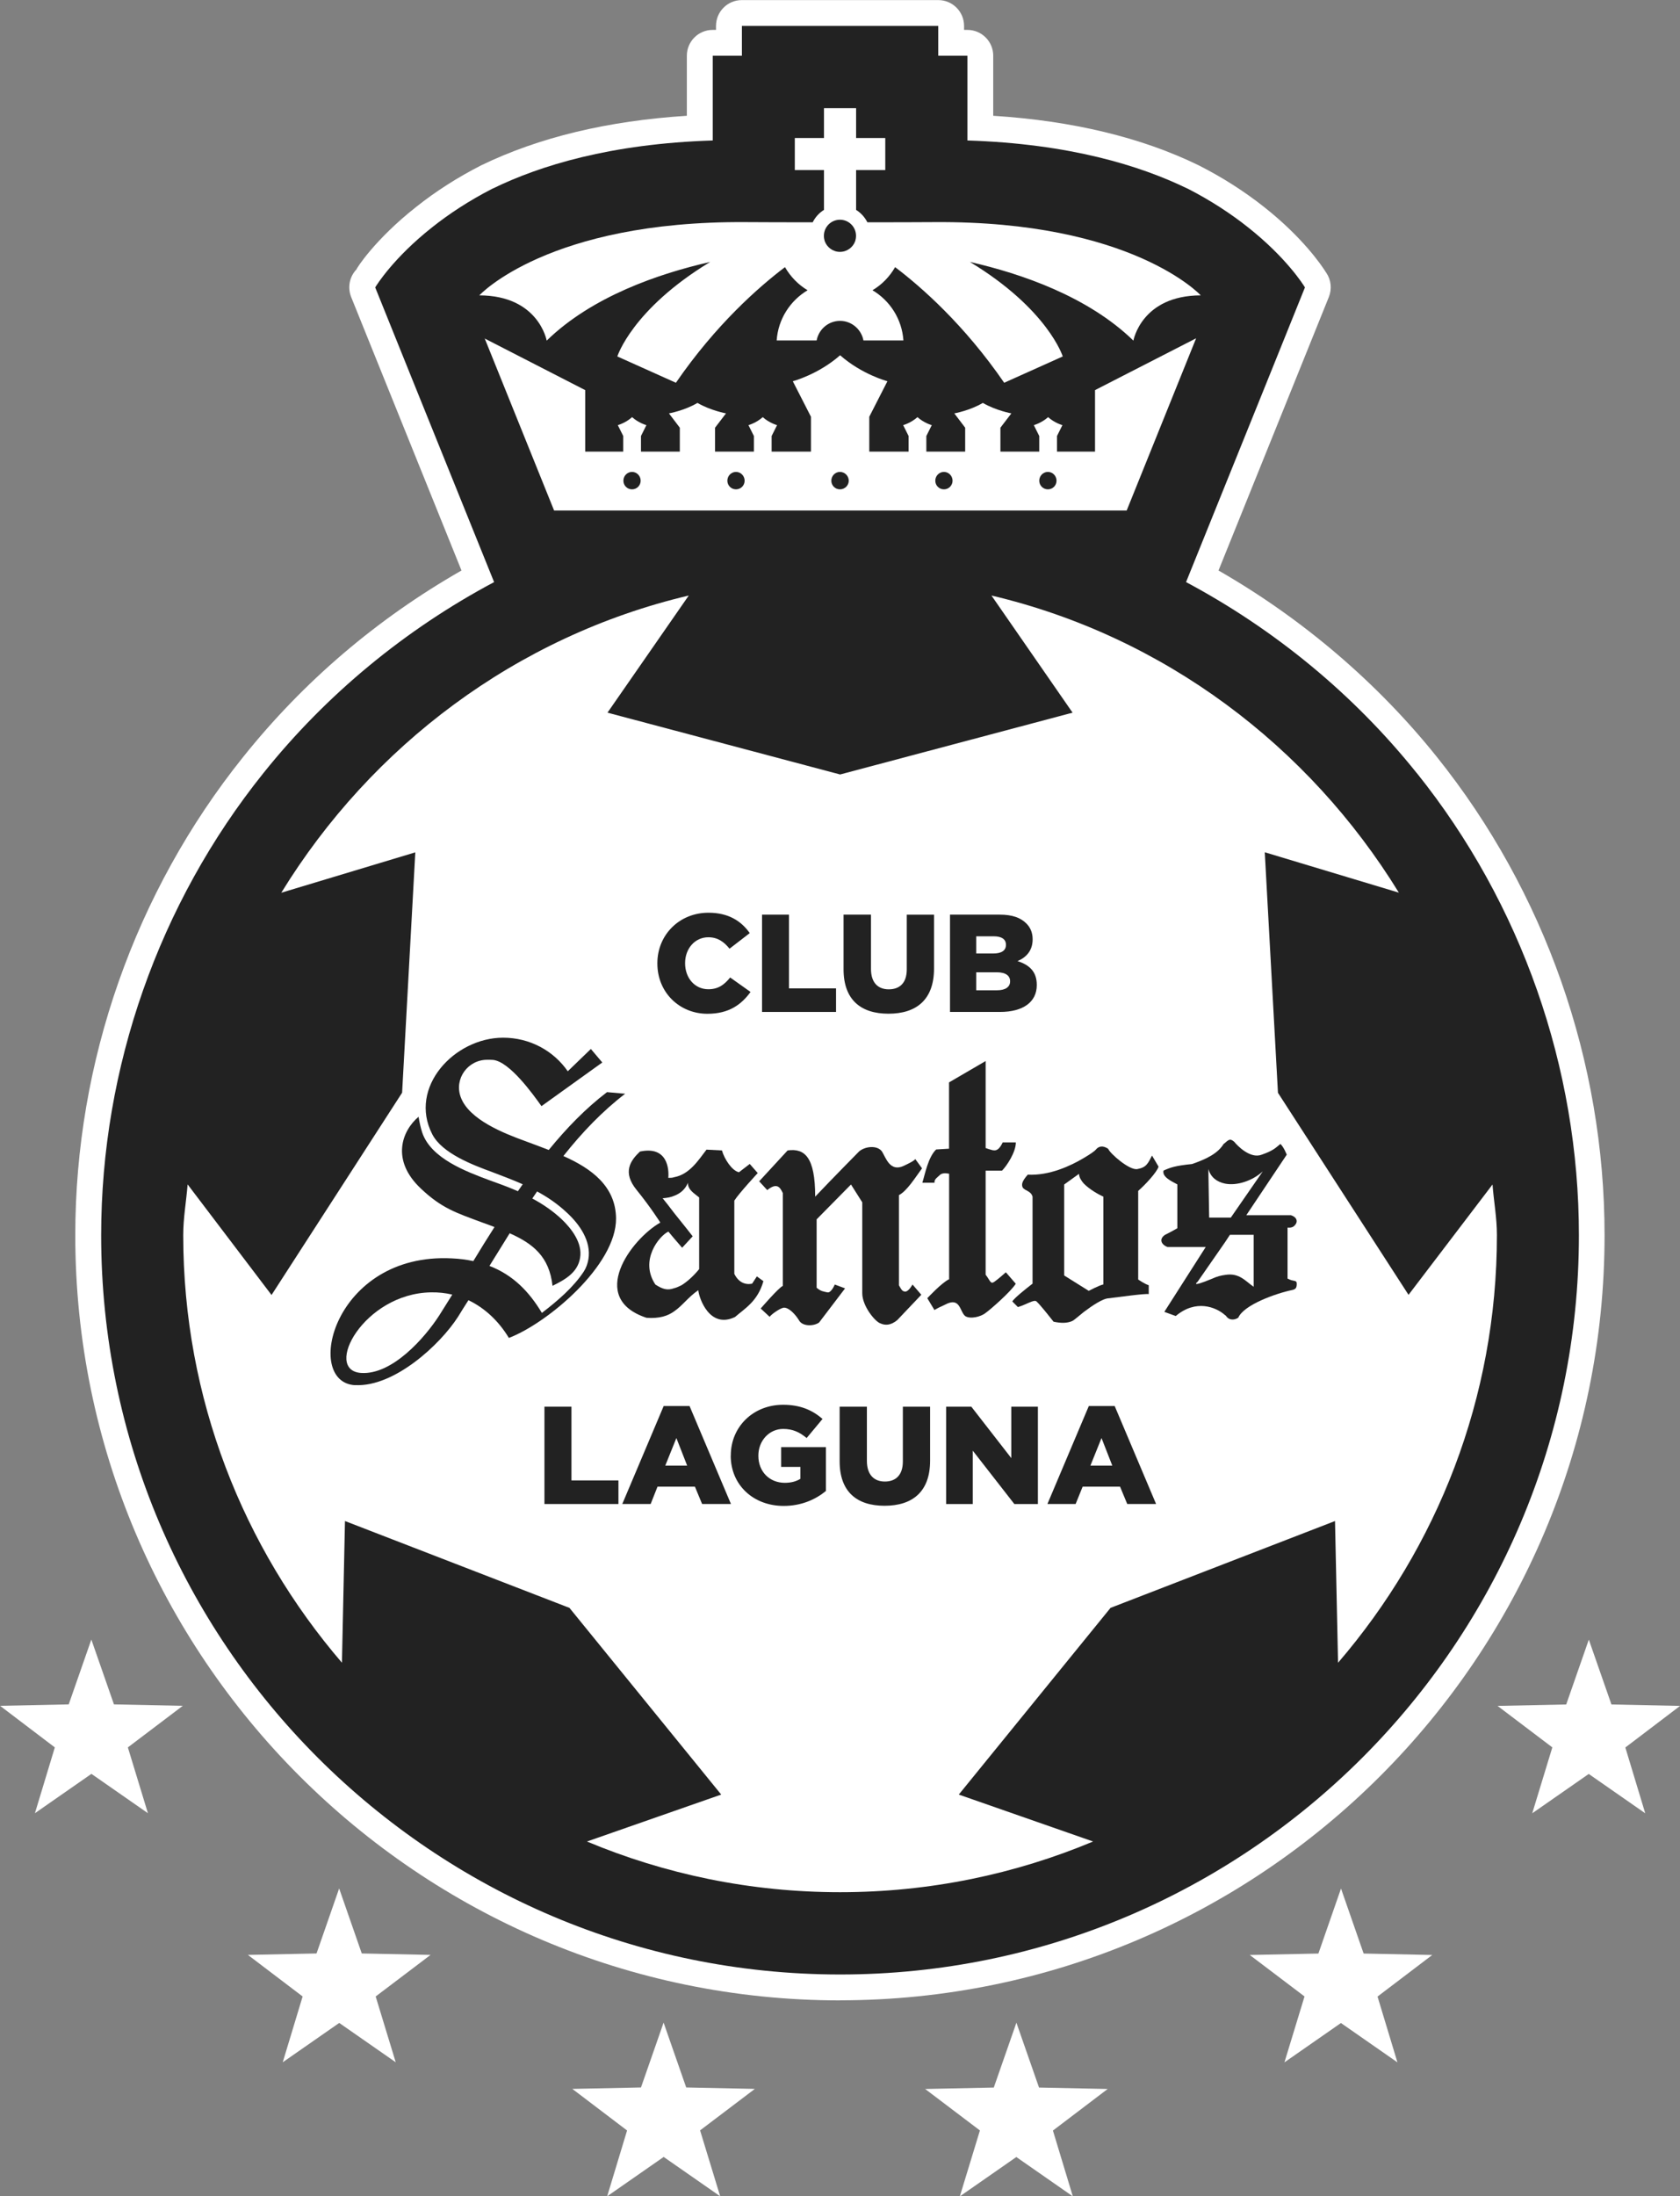 <?xml version="1.0" encoding="UTF-8"?>
<svg id="_1_XOLOS" data-name=" 1 XOLOS" xmlns="http://www.w3.org/2000/svg" viewBox="0 0 210.23 274.68">
  <rect x="0" y="0" width="210.23" height="274.68" fill="#808080" stroke="none"/>
  <defs>
    <style>
      .cls-1 {
        fill-rule: evenodd;
      }

      .cls-1, .cls-2 {
        fill: #222;
      }

      .cls-1, .cls-2, .cls-3 {
        stroke-width: 0px;
      }

      .cls-3 {
        fill: #fff;
      }
    </style>
  </defs>
  <path class="cls-3" d="m105.12,250.18c-52.77,0-95.7-42.93-95.7-95.69,0-21.68,7.46-42.93,21.01-59.82,7.56-9.45,16.75-17.28,27.32-23.32l-13.81-34.21c-.47-1.19-.21-2.54.68-3.46h0c-.08,0,2.25-3.71,7.47-7.81,2.45-1.95,5.18-3.69,8.1-5.18,7.22-3.51,15.86-5.58,25.76-6.21v-7.51c0-1.79,1.45-3.23,3.23-3.23h.42v-.5c0-1.79,1.45-3.23,3.23-3.23h24.58c1.79,0,3.23,1.45,3.23,3.23v.5h.42c1.79,0,3.23,1.45,3.23,3.23v7.51c9.9.63,18.53,2.7,25.68,6.18,2.98,1.51,5.72,3.26,8.19,5.21,4.81,3.79,7.18,7.25,7.76,8.18.02.02.03.05.05.07.6.89.72,2.02.32,3.02l-13.81,34.21c10.48,6.01,19.88,14.02,27.32,23.31,13.54,16.88,20.99,38.12,20.99,59.82,0,52.76-42.93,95.69-95.69,95.69Z"/>
  <path class="cls-1" d="m56.59,161.91c-.84-.2-1.75-.3-2.67-.28-8.41.14-13.53,9.76-8.73,10.08,3.89.26,7.97-4.4,9.76-7.17.54-.86,1.1-1.74,1.65-2.63m4.64-3.59c2.97,1.14,4.98,3.23,6.57,5.88,1.95-1.49,3.98-3.23,5.26-5.2.28-.44.46-.94.56-1.5.38-2.25-1.08-4.34-2.63-5.78-1.18-1.12-2.45-1.99-3.79-2.71-.2.28-.4.58-.6.88,1.35.72,2.61,1.59,3.67,2.59,1.26,1.2,2.63,2.99,2.31,4.84-.3,1.85-1.93,2.75-3.45,3.49-.4-3.65-2.45-5.28-5.36-6.57-.84,1.35-1.69,2.71-2.53,4.08m-16.8,14.92c-6.57-.32-2.71-16.62,12.09-15.86.96.04,1.85.16,2.69.34.86-1.43,1.75-2.85,2.65-4.26-.5-.2-1.02-.38-1.57-.58-3.19-1.19-5.02-1.75-7.63-4.22-3.81-3.57-2.37-7.25-.3-8.99.1.64.26,1.39.46,1.99,1.1,3.23,5.5,4.86,8.39,5.94.54.2,1.1.4,1.65.6.64.24,1.28.5,1.93.78.2-.28.4-.58.6-.87-1.22-.54-2.49-1.02-3.81-1.52-2.39-.88-6.28-2.33-7.51-4.74-3.01-5.86,2.77-12.07,8.87-12.07,3.37,0,6.32,1.65,8.09,4.2l2.89-2.79,1.43,1.69-7.61,5.46c-1.12-1.57-3.98-5.54-6.04-5.78-.24-.02-.5-.02-.74-.02-2.45,0-4.16,2.39-3.33,4.66,1.02,2.83,5.42,4.54,7.99,5.48.96.36,2.01.74,3.03,1.14,2.23-2.73,4.62-5.2,7.29-7.23l2.27.2c-2.83,2.17-5.38,4.82-7.73,7.79,3.51,1.56,6.54,3.77,6.59,7.79.06,5.86-8.57,13.11-13.41,14.96-1.26-2.09-2.99-3.73-5.06-4.72-.44.68-.88,1.38-1.3,2.07-2.25,3.51-7.99,8.79-12.85,8.55"/>
  <path class="cls-1" d="m94.72,159.62l-.6.92c-.94.2-1.75-.24-2.23-1.23v-9.15c.58-.92,2.93-3.45,2.93-3.45l-1-1.14-1.35,1.04c-.88-.2-1.81-1.63-2.13-2.73l-1.93-.1c-.98,1.26-2.09,3.09-4.06,3.45-.22.08-.46.08-.72.08.1-1.1-.1-4.03-3.55-3.29-1.2,1.14-2.23,2.59-.4,4.82,1.73,2.13,2.95,4.06,2.95,4.06-3.65,2.07-9.13,9.47-1.73,11.91,1.63.12,2.67-.24,3.45-.8,1.06-.72,1.77-1.79,3.03-2.65.1,1.02,1.43,4.88,4.6,3.35,1.18-1.04,2.83-1.93,3.55-4.48l-.82-.6Zm-7.23-.9s-1,1.29-2.23,2.03c-.34.16-.62.3-.9.36-.82.3-1.43.14-2.35-.46-2.03-3.05.52-6.12,1.63-6.62l.72.86,1,1.16,1.32-1.43s-1.22-1.57-2.33-2.93c-.58-.76-1.12-1.47-1.43-1.83.54-.04,1.02-.12,1.43-.3.86-.32,1.43-.88,1.73-1.63,0,.9.8,1.31,1.41,1.83v8.95Z"/>
  <path class="cls-1" d="m95.01,147.73l3.55-3.85c2.13-.3,3.45.82,3.45,5.78,2.13-2.25,5.5-5.66,5.5-5.66.72-.62,2.23-.82,2.85,0,.5.8,1,2.61,2.73,1.81,1.79-.84,1.41-.9,1.41-.9l.88,1.21c-.88,1.2-1.89,2.83-2.89,3.35v11.28c.3.5.4.78.8.78.42,0,.9-.88.9-.88l1.1,1.28-3.01,3.17c-.82.68-1.53.68-2.13.4-.62-.2-2.25-2.13-2.25-3.77v-11.36l-1.41-2.23-4.3,4.36v8.55c.54.48.94.48,1.35.58.48.1.92-.98.92-.98l1.29.48-3.25,4.27c-.7.5-2.13.5-2.53-.3-.5-.8-1.32-1.63-1.93-1.55-.5.1-1.53.84-1.73,1.14l-1.12-1.04s2.25-2.61,2.77-2.83v-11.6c-.32-.68-.7-1.39-1.95-.38l-1.02-1.11Z"/>
  <path class="cls-1" d="m118.76,143.68v-8.31l4.58-2.67v10.88c.6.2,1.1.42,1.45.2.38-.2.68-.9.68-.9h1.65c0,1.23-1.14,2.93-1.73,3.53h-2.05v13.01c.6.78.6,1.23,1.1.88.44-.3,1.43-1.18,1.43-1.18l1.24,1.43c-.6.98-3.17,3.23-3.77,3.65-.62.5-1.93.8-2.55.4-.7-.54-.6-2.47-2.53-1.43-1.32.6-1.32.68-1.32.68l-.9-1.49s1.83-1.97,2.73-2.37v-13.19s-.7-.2-1.1.1c-.3.3-.82.6-.72,1.02h-1.53c.32-1.02.72-3.21,1.73-4.16l1.63-.1Z"/>
  <path class="cls-1" d="m142.43,148.94c.92-.8,2.33-2.33,2.55-3.03l-.82-1.39c-.5.97-.7,1.49-1.83,1.69-1,.2-3.47-1.99-3.65-2.53-.7-.48-1.24-.3-1.55.1-.12.16-.68.56-1.53,1.06-1.63.97-4.28,2.21-6.99,2.07-.72.82-.82,1.23-.62,1.63.3.4,1.02.4,1.22,1.12v10.88c-.78.6-2.33,1.83-2.53,2.23l.7.7c1.04-.3,2.03-1,2.33-.7.54.5,1.73,2.03,2.13,2.53.94.2,1.73.2,2.37-.1.2-.1.72-.56,1.39-1.1,1.06-.8,2.43-1.73,3.17-1.73,1.12-.14,4.58-.62,4.98-.52v-1.11c-.6-.2-1.32-.72-1.32-.72v-11.08Zm-4.36,11.7c-.5.1-1.83.8-1.83.8l-.64-.4-2.43-1.52v-11.38l1.85-1.33c.02.42.26.82.58,1.19.78.8,1.97,1.44,2.47,1.66v10.98Z"/>
  <path class="cls-1" d="m161.12,159.91v-6.38s.54.08.82-.2c.6-.54.3-1.14-.4-1.35h-5.58l5.06-7.57s-.4-1.02-.8-1.34c-.5.4-.82.82-2.33,1.34-1.43.56-3.05-1.12-3.45-1.62-.48-.38-.6-.34-1.16.16l-.16.12c-.7,1.14-2.03,1.85-3.95,2.51-2.13.22-2.67.42-3.57.82-.2.8,1,1.33,1.73,1.73v5.48s-.72.42-1.53.82c-.8.52-.5,1.23.3,1.53h4.78l-5.18,8.11,1.43.52c2.51-2.13,5.04-1.12,6.16-.12.04.02.1.06.14.12.4.6,1.12.5,1.53.2.7-1.62,4.78-3.05,6.73-3.45.48-.1.58-.3.58-.8s-.4-.22-1.12-.62m-7.85-11.89c1.49.3,3.45-.36,4.72-1.53l-4,5.78h-2.71l-.1-6.08c.3,1.06,1.08,1.62,2.09,1.83m3.59,12.91c-1.06-.72-1.81-1.79-3.59-1.49-.46.06-1,.18-1.59.46-2.93,1.22-1.85.4-1.85.4l3.43-4.94.62-.94h2.97v6.5Z"/>
  <path class="cls-2" d="m82.26,120.51v-.04c0-3.53,2.73-6.32,6.4-6.32,2.49,0,4.1,1.04,5.16,2.55l-2.53,1.95c-.7-.87-1.49-1.43-2.65-1.43-1.71,0-2.91,1.45-2.91,3.23v.02c0,1.83,1.2,3.25,2.91,3.25,1.26,0,2.01-.58,2.73-1.47l2.55,1.81c-1.14,1.57-2.69,2.73-5.4,2.73-3.47,0-6.26-2.65-6.26-6.29"/>
  <polygon class="cls-2" points="95.36 114.39 98.73 114.39 98.73 123.61 104.62 123.61 104.62 126.56 95.36 126.56 95.36 114.39"/>
  <path class="cls-2" d="m105.56,121.22v-6.83h3.43v6.77c0,1.75.88,2.57,2.23,2.57s2.25-.78,2.25-2.49v-6.85h3.41v6.75c0,3.91-2.23,5.64-5.7,5.64s-5.62-1.75-5.62-5.56"/>
  <path class="cls-2" d="m118.89,114.39h6.22c1.55,0,2.61.38,3.33,1.11.48.48.78,1.12.78,1.95v.04c0,1.4-.8,2.25-1.89,2.71,1.49.48,2.41,1.32,2.41,2.97v.04c0,2.09-1.69,3.35-4.6,3.35h-6.26v-12.17Zm5.4,4.86c1.02,0,1.59-.36,1.59-1.07v-.04c0-.66-.52-1.04-1.53-1.04h-2.19v2.15h2.13Zm.48,4.6c1.02,0,1.63-.4,1.63-1.1v-.04c0-.66-.52-1.11-1.67-1.11h-2.57v2.25h2.61Z"/>
  <polygon class="cls-2" points="68.13 175.93 71.51 175.93 71.51 185.15 77.39 185.15 77.39 188.1 68.13 188.1 68.13 175.93"/>
  <path class="cls-2" d="m83.04,175.85h3.25l5.18,12.25h-3.61l-.9-2.17h-4.68l-.86,2.17h-3.55l5.18-12.25Zm2.95,7.45l-1.35-3.45-1.39,3.45h2.73Z"/>
  <path class="cls-2" d="m91.45,182.05v-.04c0-3.53,2.77-6.32,6.54-6.32,2.15,0,3.65.66,4.94,1.77l-1.99,2.39c-.86-.72-1.73-1.14-2.93-1.14-1.75,0-3.11,1.47-3.11,3.33v.04c0,1.97,1.39,3.37,3.31,3.37.8,0,1.43-.18,1.95-.5v-1.49h-2.41v-2.47h5.6v5.48c-1.28,1.06-3.07,1.87-5.28,1.87-3.79,0-6.63-2.61-6.63-6.29"/>
  <path class="cls-2" d="m105.07,182.76v-6.83h3.41v6.77c0,1.75.9,2.59,2.25,2.59s2.25-.8,2.25-2.51v-6.85h3.41v6.75c0,3.91-2.23,5.64-5.7,5.64s-5.62-1.75-5.62-5.56"/>
  <polygon class="cls-2" points="118.4 175.93 121.55 175.93 126.55 182.36 126.55 175.93 129.88 175.93 129.88 188.1 126.93 188.1 121.73 181.43 121.73 188.1 118.4 188.1 118.4 175.93"/>
  <path class="cls-2" d="m136.24,175.85h3.25l5.18,12.25h-3.61l-.9-2.17h-4.68l-.88,2.17h-3.53l5.18-12.25Zm2.95,7.45l-1.35-3.45-1.39,3.45h2.73Z"/>
  <path class="cls-1" d="m118.12,61.2c.6,0,1.08-.48,1.08-1.08s-.48-1.1-1.08-1.1-1.08.5-1.08,1.1.48,1.08,1.08,1.08Z"/>
  <path class="cls-1" d="m105.11,61.2c.6,0,1.1-.48,1.1-1.08s-.5-1.1-1.1-1.1-1.08.5-1.08,1.1.48,1.08,1.08,1.08Z"/>
  <path class="cls-1" d="m131.13,61.2c.6,0,1.08-.48,1.08-1.08s-.48-1.1-1.08-1.1-1.08.5-1.08,1.1.48,1.08,1.08,1.08Z"/>
  <path class="cls-1" d="m177.29,96.69c-7.91-9.88-17.81-17.99-28.87-23.89l10.34-25.6,4.54-11.26s-.02,0-.02-.02c-.14-.24-2.27-3.67-7.13-7.51-2.03-1.61-4.54-3.29-7.57-4.84h-.02c-5.86-2.85-14.74-5.6-27.5-6V6.97h-3.65v-3.73h-24.57v3.73h-3.65v10.6c-12.79.4-21.66,3.15-27.5,6h-.02c-3.03,1.55-5.54,3.23-7.57,4.84-4.86,3.83-6.99,7.27-7.13,7.51l-.02.02,4.54,11.26,10.34,25.6c-11.08,5.9-20.96,14.01-28.87,23.89-13.09,16.32-20.3,36.84-20.3,57.8,0,50.98,41.48,92.45,92.47,92.45s92.45-41.48,92.45-92.45c0-20.96-7.19-41.48-20.28-57.8ZM93.31,27.78c2.09.02,5.7.02,8.39.02.32-.64.8-1.17,1.41-1.55v-4.98h-3.65v-4.01h3.65v-3.73h4.02v3.73h3.65v4.01h-3.65v4.98c.6.38,1.08.9,1.41,1.55,2.69,0,6.3,0,8.39-.02,24.73-.18,33.33,9.16,33.33,9.16-7.43.02-8.43,5.66-8.43,5.66-5.66-5.5-13.99-8.37-20.46-9.84,9.78,5.92,11.62,11.82,11.62,11.82l-7.33,3.29c-5-7.27-10.38-11.99-13.65-14.46-.68,1.19-1.65,2.19-2.83,2.89,2.19,1.3,3.69,3.61,3.87,6.28h-5c-.26-1.38-1.47-2.45-2.93-2.45s-2.67,1.06-2.93,2.45h-5c.18-2.67,1.69-4.98,3.87-6.28-1.18-.7-2.15-1.71-2.83-2.89-3.27,2.47-8.65,7.19-13.65,14.46l-7.33-3.29s1.85-5.9,11.62-11.82c-6.47,1.47-14.8,4.33-20.46,9.84,0,0-1-5.64-8.43-5.66,0,0,8.59-9.33,33.33-9.16Zm-32.71,14.53l12.63,6.48v7.69h4.76v-1.95l-.68-1.36s.96-.26,1.79-1c.82.74,1.79,1,1.79,1l-.68,1.36v1.95h4.86v-2.99l-1.36-1.79s1.93-.34,3.57-1.31c1.65.96,3.57,1.31,3.57,1.31l-1.37,1.79v2.99h4.86v-1.95l-.68-1.36s.96-.26,1.79-1c.82.74,1.79,1,1.79,1l-.68,1.36v1.95h4.92v-4.36l-2.27-4.44s3.19-.84,5.92-3.25c2.73,2.41,5.92,3.25,5.92,3.25l-2.27,4.44v4.36h4.92v-1.95l-.68-1.36s.96-.26,1.79-1c.82.74,1.79,1,1.79,1l-.68,1.36v1.95h4.86v-2.99l-1.36-1.79s1.93-.34,3.57-1.31c1.65.96,3.57,1.31,3.57,1.31l-1.37,1.79v2.99h4.86v-1.95l-.68-1.36s.96-.26,1.79-1c.82.74,1.79,1,1.79,1l-.68,1.36v1.95h4.76v-7.69l12.65-6.48-8.69,21.54h-71.65l-8.69-21.54Zm106.84,165.65l-.38-17.73-28.09,10.86-18.99,23.35,16.81,5.87c-9.75,4.08-20.44,6.34-31.67,6.34s-21.92-2.26-31.67-6.34l16.8-5.87-18.99-23.35-28.09-10.86-.38,17.72c-12.35-14.38-19.86-33.03-19.86-53.48,0-2.16.38-4.22.55-6.34l10.5,13.83,16.34-25.3,1.65-30.06-16.77,5.05c11.28-18.36,29.41-32.08,50.99-37.17l-10.17,14.65,29.11,7.73,29.09-7.73-10.15-14.65c21.57,5.09,39.7,18.8,50.98,37.16l-16.78-5.05,1.65,30.08,16.34,25.27,10.51-13.8c.16,2.11.55,4.17.55,6.32,0,20.44-7.51,39.1-19.86,53.47Z"/>
  <path class="cls-1" d="m105.11,31.5c.88,0,1.63-.56,1.91-1.35.06-.2.1-.42.1-.66,0-1.11-.9-2.01-2.01-2.01s-2.01.9-2.01,2.01c0,.24.04.46.1.66.28.78,1.02,1.35,1.91,1.35Z"/>
  <path class="cls-1" d="m92.1,61.2c.6,0,1.08-.48,1.08-1.08s-.48-1.1-1.08-1.1-1.08.5-1.08,1.1.48,1.08,1.08,1.08Z"/>
  <path class="cls-1" d="m79.09,61.2c.6,0,1.08-.48,1.08-1.08s-.48-1.1-1.08-1.1-1.08.5-1.08,1.1.48,1.08,1.08,1.08Z"/>
  <path class="cls-3" d="m87.61,266.45l2.51,8.23-7.07-4.92-7.07,4.92,2.49-8.23-6.85-5.2,8.59-.18,2.83-8.11,2.83,8.11,8.59.18-6.87,5.2Zm-33.75-21.96l-8.59-.18-2.83-8.13-2.83,8.13-8.59.18,6.85,5.2-2.49,8.23,7.07-4.92,7.07,4.92-2.51-8.23,6.87-5.2Zm-31.01-31.15l-8.59-.18-2.83-8.11-2.83,8.11-8.59.18,6.85,5.2-2.49,8.23,7.07-4.92,7.07,4.92-2.51-8.23,6.87-5.2Zm99.77,53.12l-2.51,8.23,7.07-4.92,7.07,4.92-2.49-8.23,6.85-5.2-8.59-.18-2.83-8.11-2.83,8.11-8.59.18,6.87,5.2Zm40.62-16.76l-2.51,8.23,7.07-4.92,7.07,4.92-2.49-8.23,6.85-5.2-8.59-.18-2.83-8.13-2.83,8.13-8.59.18,6.87,5.2Zm31.01-31.15l-2.51,8.23,7.07-4.92,7.07,4.92-2.49-8.23,6.85-5.2-8.59-.18-2.83-8.11-2.83,8.11-8.59.18,6.87,5.2Z"/>
</svg>